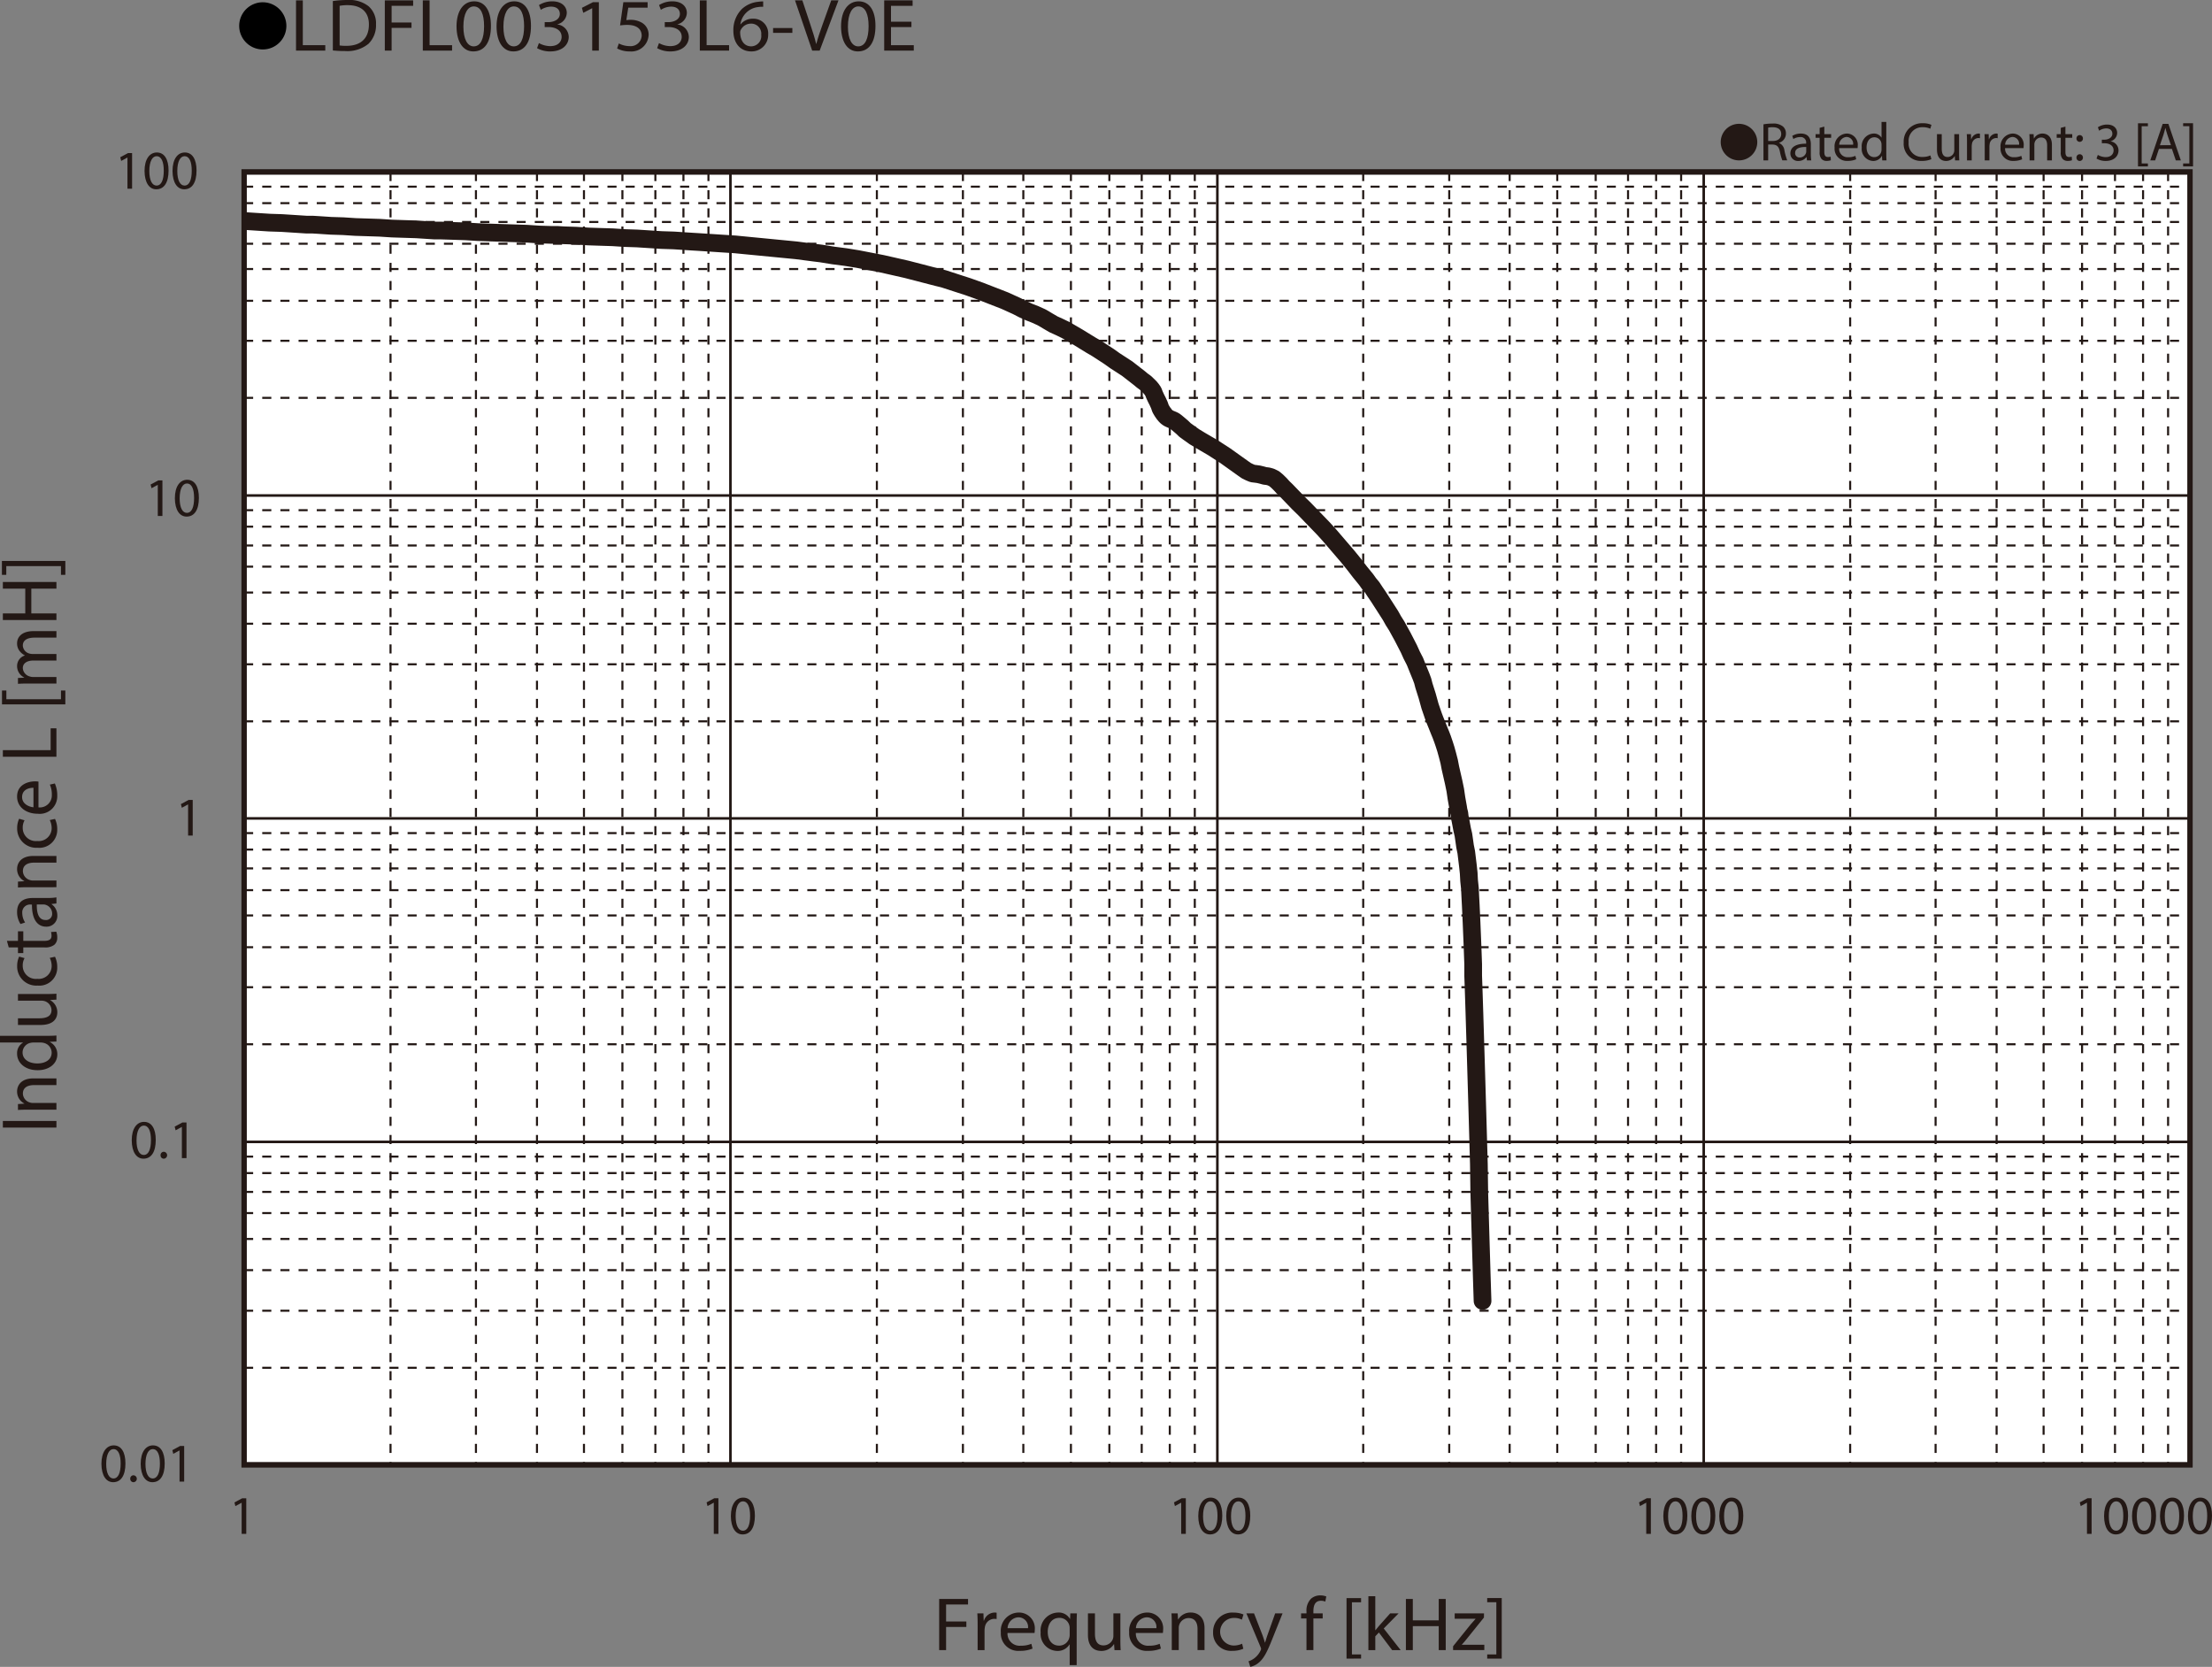 <svg id="レイヤー_1" data-name="レイヤー 1" xmlns="http://www.w3.org/2000/svg" xmlns:xlink="http://www.w3.org/1999/xlink" viewBox="0 0 326.521 246.047">
  <rect x="0" y="0" width="326.521" height="246.047" fill="#808080" stroke="none"/>
  <defs>
    <style>
      .cls-1, .cls-4, .cls-5, .cls-6, .cls-8, .cls-9 {
        fill: none;
      }

      .cls-2 {
        fill: #231815;
      }

      .cls-3 {
        fill: #fff;
      }

      .cls-4, .cls-5, .cls-6, .cls-8, .cls-9 {
        stroke: #231815;
      }

      .cls-4 {
        stroke-miterlimit: 3.864;
        stroke-width: 0.304px;
        stroke-dasharray: 1.341 1.341;
      }

      .cls-5, .cls-6, .cls-8 {
        stroke-linecap: round;
      }

      .cls-5, .cls-8 {
        stroke-linejoin: round;
      }

      .cls-5 {
        stroke-width: 0.381px;
      }

      .cls-6 {
        stroke-miterlimit: 10;
      }

      .cls-6, .cls-9 {
        stroke-width: 0.76px;
      }

      .cls-7 {
        clip-path: url(#clip-path);
      }

      .cls-8 {
        stroke-width: 2.614px;
      }
    </style>
    <clipPath id="clip-path" transform="translate(-1.488 -1.737)">
      <rect class="cls-1" x="37.67" y="27.124" width="286.97" height="190.938"/>
    </clipPath>
  </defs>
  <title>FL_Ind2_LDFL003153L6-V0E</title>
  <g>
    <path d="M43.761,5.59a3.482,3.482,0,1,1-3.478-3.518A3.496,3.496,0,0,1,43.761,5.59Z" transform="translate(-1.488 -1.737)"/>
    <path class="cls-2" d="M45.185,1.792H46.187V8.404h3.318V9.207H45.185Z" transform="translate(-1.488 -1.737)"/>
    <path class="cls-2" d="M50.621,1.891a14.967,14.967,0,0,1,2.131-.154,4.587,4.587,0,0,1,3.145.924A3.338,3.338,0,0,1,56.992,5.323a3.825,3.825,0,0,1-1.117,2.883,4.929,4.929,0,0,1-3.433,1.067,16.894,16.894,0,0,1-1.82-.088Zm1.002,6.557a6.627,6.627,0,0,0,1.014.055c2.143,0,3.306-1.144,3.306-3.146.012-1.749-1.025-2.86-3.145-2.86a5.938,5.938,0,0,0-1.175.099Z" transform="translate(-1.488 -1.737)"/>
    <path class="cls-2" d="M58.292,1.792h4.182v.803H59.294V5.06h2.938v.792h-2.938V9.207H58.292Z" transform="translate(-1.488 -1.737)"/>
    <path class="cls-2" d="M63.901,1.792h1.002V8.404h3.318V9.207H63.901Z" transform="translate(-1.488 -1.737)"/>
    <path class="cls-2" d="M73.958,5.555c0,2.431-.944,3.773-2.604,3.773-1.463,0-2.454-1.309-2.477-3.675,0-2.398,1.083-3.718,2.604-3.718C73.059,1.935,73.958,3.277,73.958,5.555Zm-4.066.11c0,1.859.599,2.916,1.521,2.916,1.037,0,1.532-1.155,1.532-2.981,0-1.76-.472-2.916-1.521-2.916C70.536,2.683,69.891,3.717,69.891,5.665Z" transform="translate(-1.488 -1.737)"/>
    <path class="cls-2" d="M79.866,5.555c0,2.431-.944,3.773-2.604,3.773-1.463,0-2.454-1.309-2.477-3.675,0-2.398,1.083-3.718,2.604-3.718C78.968,1.935,79.866,3.277,79.866,5.555Zm-4.066.11c0,1.859.599,2.916,1.521,2.916,1.037,0,1.532-1.155,1.532-2.981,0-1.76-.472-2.916-1.521-2.916C76.445,2.683,75.8,3.717,75.8,5.665Z" transform="translate(-1.488 -1.737)"/>
    <path class="cls-2" d="M81.04,8.096a3.503,3.503,0,0,0,1.659.451c1.302,0,1.705-.792,1.693-1.386-.012-1.001-.956-1.43-1.936-1.43h-.564V5.004H82.457c.737,0,1.67-.363,1.67-1.21,0-.572-.38-1.078-1.313-1.078a2.841,2.841,0,0,0-1.498.473l-.265-.704a3.68,3.68,0,0,1,1.958-.55c1.475,0,2.143.836,2.143,1.705a1.79,1.79,0,0,1-1.382,1.683V5.346a1.893,1.893,0,0,1,1.67,1.837c0,1.145-.933,2.146-2.73,2.146a3.939,3.939,0,0,1-1.947-.484Z" transform="translate(-1.488 -1.737)"/>
    <path class="cls-2" d="M88.907,2.958h-.023l-1.302.671-.196-.737,1.636-.836h.864V9.207h-.979Z" transform="translate(-1.488 -1.737)"/>
    <path class="cls-2" d="M97.085,2.87H94.229l-.288,1.837a4.193,4.193,0,0,1,.61-.044,3.284,3.284,0,0,1,1.613.385,2.024,2.024,0,0,1,1.071,1.837,2.551,2.551,0,0,1-2.788,2.442,3.804,3.804,0,0,1-1.866-.44l.253-.737a3.472,3.472,0,0,0,1.602.396A1.624,1.624,0,0,0,96.21,6.996c-.012-.924-.657-1.584-2.154-1.584a8.178,8.178,0,0,0-1.037.077l.484-3.432h3.583Z" transform="translate(-1.488 -1.737)"/>
    <path class="cls-2" d="M98.766,8.096a3.503,3.503,0,0,0,1.659.451c1.302,0,1.705-.792,1.693-1.386-.012-1.001-.956-1.43-1.936-1.43h-.564V5.004h.564c.737,0,1.67-.363,1.67-1.21,0-.572-.38-1.078-1.313-1.078a2.841,2.841,0,0,0-1.498.473l-.265-.704a3.68,3.68,0,0,1,1.958-.55c1.475,0,2.143.836,2.143,1.705a1.79,1.79,0,0,1-1.382,1.683V5.346A1.893,1.893,0,0,1,103.167,7.183c0,1.145-.933,2.146-2.73,2.146a3.939,3.939,0,0,1-1.947-.484Z" transform="translate(-1.488 -1.737)"/>
    <path class="cls-2" d="M104.79,1.792h1.002V8.404h3.318V9.207H104.79Z" transform="translate(-1.488 -1.737)"/>
    <path class="cls-2" d="M114.144,2.738a3.816,3.816,0,0,0-.76.044,2.97,2.97,0,0,0-2.604,2.541h.034a2.272,2.272,0,0,1,1.809-.825,2.168,2.168,0,0,1,2.258,2.31,2.441,2.441,0,0,1-2.488,2.52c-1.602,0-2.65-1.188-2.65-3.047a4.387,4.387,0,0,1,1.267-3.224A4.163,4.163,0,0,1,113.406,2.001a5.1,5.1,0,0,1,.737-.055Zm-.288,4.125A1.482,1.482,0,0,0,112.312,5.225a1.676,1.676,0,0,0-1.452.88.794.794,0,0,0-.115.429c.023,1.177.587,2.046,1.647,2.046A1.52,1.52,0,0,0,113.855,6.864Z" transform="translate(-1.488 -1.737)"/>
    <path class="cls-2" d="M118.451,5.874v.715h-2.845V5.874Z" transform="translate(-1.488 -1.737)"/>
    <path class="cls-2" d="M121.376,9.207,118.842,1.792h1.083l1.21,3.652c.334,1.001.622,1.903.829,2.772h.023c.219-.858.541-1.793.887-2.761L124.188,1.792h1.071l-2.776,7.415Z" transform="translate(-1.488 -1.737)"/>
    <path class="cls-2" d="M130.718,5.555c0,2.431-.944,3.773-2.604,3.773-1.463,0-2.454-1.309-2.477-3.675,0-2.398,1.083-3.718,2.604-3.718C129.82,1.935,130.718,3.277,130.718,5.555Zm-4.066.11c0,1.859.599,2.916,1.52,2.916,1.037,0,1.532-1.155,1.532-2.981,0-1.76-.472-2.916-1.521-2.916C127.297,2.683,126.652,3.717,126.652,5.665Z" transform="translate(-1.488 -1.737)"/>
    <path class="cls-2" d="M136.028,5.73h-3.018V8.404h3.364V9.207h-4.366V1.792h4.193v.803h-3.191V4.938h3.018Z" transform="translate(-1.488 -1.737)"/>
  </g>
  <rect class="cls-3" x="36.025" y="25.355" width="287.25" height="190.842"/>
  <rect class="cls-3" x="36.025" y="25.355" width="287.25" height="190.842"/>
  <path class="cls-4" d="M37.516,29.293h287.253m-287.253,2.431h287.253m-287.253,2.779h287.253m-287.253,3.212h287.253m-287.253,3.733h287.253m-287.253,4.689h287.253m-287.253,5.904h287.253m-287.253,8.423h287.253M37.516,77.046h287.253m-287.253,2.432h287.253m-287.253,2.779h287.253M37.516,85.38h287.253m-287.253,3.821h287.253M37.516,93.804h287.253M37.516,99.793h287.253m-287.253,8.422h287.253m-287.253,16.496h287.253m-287.253,2.433h287.253M37.516,129.921h287.253m-287.253,3.212h287.253m-287.253,3.734h287.253m-287.253,4.688h287.253M37.516,147.46h287.253m-287.253,8.422h287.253m-287.253,16.583h287.253m-287.253,2.431h287.253m-287.253,2.779h287.253m-287.253,3.125h287.253m-287.253,3.821h287.253m-287.253,4.602h287.253m-287.253,5.99h287.253m-287.253,8.422h287.253" transform="translate(-1.488 -1.737)"/>
  <path class="cls-5" d="M37.516,74.875h287.253m-287.253,47.667h287.253M37.516,170.293h287.253" transform="translate(-1.488 -1.737)"/>
  <path class="cls-4" d="M321.527,27.124v190.835m-3.693-190.835v190.835m-4.145-190.835v190.835m-4.862-190.835v190.835m-5.677-190.835v190.835m-6.936-190.835v190.835m-9.007-190.835v190.835M274.597,27.124v190.835M249.646,27.124v190.835M245.952,27.124v190.835m-4.143-190.835v190.835m-4.774-190.835v190.835M231.361,27.124v190.835m-7.027-190.835v190.835M215.415,27.124v190.835M202.716,27.124v190.835M177.855,27.124v190.835m-3.691-190.835v190.835m-4.143-190.835v190.835m-4.776-190.835v190.835M159.57,27.124v190.835m-7.026-190.835v190.835m-8.917-190.835v190.835M130.927,27.124v190.835M106.064,27.124v190.835m-3.691-190.835v190.835m-4.144-190.835v190.835M93.364,27.124v190.835M87.689,27.124v190.835M80.753,27.124v190.835M71.744,27.124v190.835M59.135,27.124v190.835M37.516,27.124h287.253" transform="translate(-1.488 -1.737)"/>
  <path class="cls-5" d="M252.979,27.124v190.835m-71.791-190.835v190.835M109.309,27.124v190.835" transform="translate(-1.488 -1.737)"/>
  <line class="cls-4" x1="323.281" y1="25.387" x2="323.281" y2="216.222"/>
  <rect class="cls-6" x="36.028" y="25.385" width="287.252" height="190.837"/>
  <g class="cls-7">
    <polyline class="cls-8" points="36.182 32.629 37.984 32.746 39.788 32.862 41.591 32.921 43.394 33.037 45.196 33.154 46.097 33.154 47.058 33.212 48.86 33.331 50.662 33.388 52.465 33.505 54.269 33.563 56.072 33.621 57.874 33.739 59.676 33.797 61.478 33.855 63.281 33.972 64.184 34.03 65.143 34.03 66.945 34.089 68.75 34.148 70.552 34.263 72.355 34.323 74.156 34.381 75.958 34.439 77.763 34.498 79.565 34.615 81.368 34.673 82.269 34.673 83.23 34.731 85.033 34.79 86.835 34.906 88.637 34.966 90.439 35.023 92.242 35.14 94.046 35.199 95.848 35.315 97.651 35.432 99.453 35.49 101.255 35.608 102.157 35.666 103.117 35.724 104.92 35.841 106.724 35.959 108.526 36.075 110.329 36.251 112.131 36.425 113.933 36.6 115.736 36.775 117.538 36.95 119.342 37.184 120.242 37.301 121.204 37.418 123.007 37.711 124.809 37.944 126.612 38.236 128.414 38.586 130.216 38.938 132.019 39.346 133.821 39.755 135.625 40.221 137.427 40.689 138.328 40.922 139.29 41.156 141.092 41.74 142.895 42.324 144.697 42.967 146.499 43.668 148.303 44.369 150.105 45.187 151.006 45.653 151.908 46.062 152.809 46.413 153.71 46.822 154.131 47.056 154.611 47.347 155.512 47.874 156.415 48.282 157.375 48.75 159.177 49.801 160.981 50.911 161.881 51.436 162.783 52.02 163.683 52.604 164.586 53.247 166.389 54.416 168.191 55.817 168.611 56.168 169.092 56.518 169.752 57.161 169.993 57.453 170.234 57.802 170.414 58.27 170.655 58.796 170.895 59.263 171.135 59.789 171.315 60.314 171.554 60.722 171.795 61.075 172.036 61.365 172.216 61.541 172.457 61.716 172.697 61.833 173.117 62.008 173.359 62.125 173.598 62.301 174.019 62.651 174.499 63.06 174.92 63.468 175.402 63.819 176.301 64.462 177.264 65.045 179.066 66.097 180.869 67.265 182.671 68.551 183.572 69.193 183.993 69.485 184.473 69.718 184.894 69.893 185.377 69.952 185.796 70.01 186.276 70.127 186.697 70.245 187.177 70.303 187.598 70.42 188.078 70.654 188.499 71.003 188.979 71.471 189.4 71.938 189.883 72.404 191.685 74.275 192.584 75.15 193.485 76.085 194.389 77.019 195.349 78.012 196.25 79.006 197.152 80.058 198.954 82.159 199.856 83.269 200.756 84.438 201.66 85.546 202.078 86.132 202.559 86.716 202.981 87.359 203.46 88.059 204.363 89.461 205.262 90.863 205.683 91.621 206.166 92.381 207.066 94.018 207.968 95.768 208.388 96.704 208.869 97.638 209.289 98.688 209.769 99.857 210.009 100.501 210.19 101.201 210.672 102.72 211.092 104.239 211.572 105.64 211.813 106.282 212.053 106.866 212.474 107.918 212.714 108.501 212.954 109.145 213.193 109.845 213.434 110.604 213.676 111.481 213.917 112.416 214.096 113.35 214.577 115.452 214.818 116.621 214.998 117.848 215.237 119.191 215.298 119.6 215.419 120.067 215.478 120.592 215.598 121.177 215.839 122.462 216.018 123.222 216.138 124.04 216.26 124.915 216.439 125.791 216.681 127.777 216.8 128.887 216.859 129.996 216.981 131.165 217.039 132.392 217.101 133.559 217.16 134.844 217.221 136.188 217.342 139.108 217.4 140.686 217.46 142.32 217.46 144.015 217.521 145.768 217.581 147.578 217.641 149.447 217.821 155.288 218.062 163.406 218.303 171.818 218.361 176.023 218.603 184.258 218.722 188.23 218.783 190.158 218.844 192.028"/>
  </g>
  <rect class="cls-9" x="36.028" y="25.385" width="287.252" height="190.837"/>
  <g>
    <path class="cls-2" d="M140.123,237.76h4.26v.817h-3.239v2.509h2.992v.807h-2.992v3.416h-1.021Z" transform="translate(-1.488 -1.737)"/>
    <path class="cls-2" d="M145.8,241.579c0-.639-.012-1.188-.047-1.691h.904l.035,1.064h.047a1.691,1.691,0,0,1,1.572-1.188,1.169,1.169,0,0,1,.293.033v.93a1.624,1.624,0,0,0-.352-.033,1.422,1.422,0,0,0-1.385,1.266,2.648,2.648,0,0,0-.047.459v2.89h-1.021Z" transform="translate(-1.488 -1.737)"/>
    <path class="cls-2" d="M150.211,242.777a1.781,1.781,0,0,0,1.948,1.882,3.88,3.88,0,0,0,1.572-.28l.176.706a4.801,4.801,0,0,1-1.889.336,2.576,2.576,0,0,1-2.793-2.733,2.678,2.678,0,0,1,2.664-2.923,2.332,2.332,0,0,1,2.347,2.554,3.536,3.536,0,0,1-.036.459Zm3.027-.705a1.423,1.423,0,0,0-1.432-1.603,1.667,1.667,0,0,0-1.584,1.603Z" transform="translate(-1.488 -1.737)"/>
    <path class="cls-2" d="M159.386,244.469h-.023a2.044,2.044,0,0,1-1.854.963,2.514,2.514,0,0,1-2.406-2.744,2.645,2.645,0,0,1,2.57-2.923,1.883,1.883,0,0,1,1.749.94h.023l.035-.817h.974c-.023.459-.035.93-.035,1.489v6.149h-1.032Zm0-2.386a1.582,1.582,0,0,0-.047-.414,1.494,1.494,0,0,0-1.478-1.12c-1.068,0-1.713.862-1.713,2.083,0,1.075.54,2.016,1.678,2.016a1.529,1.529,0,0,0,1.479-1.075,1.566,1.566,0,0,0,.083-.47Z" transform="translate(-1.488 -1.737)"/>
    <path class="cls-2" d="M166.87,243.83c0,.561.012,1.053.047,1.479h-.915l-.059-.885h-.023a2.154,2.154,0,0,1-1.877,1.008c-.892,0-1.959-.471-1.959-2.374V239.888h1.033v3.002c0,1.03.329,1.725,1.267,1.725a1.49,1.49,0,0,0,1.361-.896,1.382,1.382,0,0,0,.094-.504V239.888h1.033Z" transform="translate(-1.488 -1.737)"/>
    <path class="cls-2" d="M169.156,242.777a1.781,1.781,0,0,0,1.948,1.882,3.88,3.88,0,0,0,1.572-.28l.176.706a4.801,4.801,0,0,1-1.889.336,2.576,2.576,0,0,1-2.793-2.733,2.678,2.678,0,0,1,2.664-2.923,2.332,2.332,0,0,1,2.347,2.554,3.537,3.537,0,0,1-.036.459Zm3.027-.705a1.423,1.423,0,0,0-1.432-1.603,1.667,1.667,0,0,0-1.584,1.603Z" transform="translate(-1.488 -1.737)"/>
    <path class="cls-2" d="M174.458,241.355c0-.561-.012-1.02-.047-1.468h.916l.059.896h.023a2.105,2.105,0,0,1,1.877-1.02c.786,0,2.006.448,2.006,2.308v3.236h-1.033v-3.125c0-.873-.34-1.602-1.314-1.602a1.458,1.458,0,0,0-1.385,1.008,1.368,1.368,0,0,0-.07.46v3.259H174.458Z" transform="translate(-1.488 -1.737)"/>
    <path class="cls-2" d="M185.018,245.107a3.975,3.975,0,0,1-1.632.313,2.636,2.636,0,0,1-2.828-2.767,2.823,2.823,0,0,1,3.052-2.879,3.608,3.608,0,0,1,1.432.28l-.235.762a2.481,2.481,0,0,0-1.196-.258,2.039,2.039,0,0,0-.035,4.077,3.05,3.05,0,0,0,1.267-.269Z" transform="translate(-1.488 -1.737)"/>
    <path class="cls-2" d="M186.6,239.888l1.243,3.203c.129.358.271.784.364,1.109h.023c.105-.325.223-.739.363-1.132l1.127-3.181H190.812l-1.549,3.864c-.739,1.859-1.243,2.812-1.947,3.394a2.854,2.854,0,0,1-1.268.639l-.258-.829a2.78,2.78,0,0,0,.903-.481,3.012,3.012,0,0,0,.868-1.098.687.687,0,0,0,.082-.235.831.831,0,0,0-.07-.258l-2.101-4.995Z" transform="translate(-1.488 -1.737)"/>
    <path class="cls-2" d="M194.342,245.309v-4.67h-.798v-.751h.798v-.258a2.485,2.485,0,0,1,.657-1.893,2.031,2.031,0,0,1,1.385-.504,2.477,2.477,0,0,1,.88.157l-.141.761a1.616,1.616,0,0,0-.657-.123c-.88,0-1.103.739-1.103,1.568v.291h1.372v.751h-1.372v4.67Z" transform="translate(-1.488 -1.737)"/>
    <path class="cls-2" d="M200.254,246.563v-8.927h2.147v.616h-1.35v7.694h1.35v.616Z" transform="translate(-1.488 -1.737)"/>
    <path class="cls-2" d="M204.5,242.374h.024c.141-.19.34-.426.504-.616l1.666-1.87H207.939l-2.194,2.229,2.499,3.192h-1.255l-1.96-2.599-.528.561v2.038H203.48v-7.952h1.021Z" transform="translate(-1.488 -1.737)"/>
    <path class="cls-2" d="M210.039,237.76v3.158h3.825v-3.158H214.896v7.549h-1.032v-3.539h-3.825v3.539h-1.021v-7.549Z" transform="translate(-1.488 -1.737)"/>
    <path class="cls-2" d="M215.985,244.737l2.57-3.191c.246-.292.48-.549.739-.841v-.022h-3.074v-.795h4.329l-.012.616-2.534,3.147c-.234.302-.47.571-.728.851v.022h3.32v.784h-4.611Z" transform="translate(-1.488 -1.737)"/>
    <path class="cls-2" d="M223.165,237.625v8.938h-2.147v-.616h1.35v-7.706h-1.35V237.625Z" transform="translate(-1.488 -1.737)"/>
  </g>
  <g>
    <path class="cls-2" d="M1.91,167.204H9.819v.974H1.91Z" transform="translate(-1.488 -1.737)"/>
    <path class="cls-2" d="M5.677,165.534c-.587,0-1.068.011-1.537.045v-.874l.938-.056V164.627a1.982,1.982,0,0,1-1.067-1.792c0-.751.469-1.915,2.417-1.915H9.819v.985H6.545c-.915,0-1.678.325-1.678,1.254a1.413,1.413,0,0,0,1.056,1.322,1.543,1.543,0,0,0,.481.067H9.819v.985Z" transform="translate(-1.488 -1.737)"/>
    <path class="cls-2" d="M1.488,154.636H8.352c.504,0,1.08-.012,1.467-.045v.885l-.986.045v.022a1.992,1.992,0,0,1,1.115,1.848c0,1.311-1.162,2.318-2.886,2.318-1.889.012-3.051-1.108-3.051-2.431a1.792,1.792,0,0,1,.868-1.635v-.022H1.488Zm4.963.985a1.928,1.928,0,0,0-.434.045,1.467,1.467,0,0,0-1.197,1.422c0,1.02.938,1.624,2.194,1.624,1.15,0,2.1-.537,2.1-1.602A1.498,1.498,0,0,0,7.883,155.666a1.898,1.898,0,0,0-.446-.045Z" transform="translate(-1.488 -1.737)"/>
    <path class="cls-2" d="M8.27,148.463c.586,0,1.103-.012,1.549-.045v.874l-.927.056v.022a2.028,2.028,0,0,1,1.056,1.792c0,.852-.493,1.87-2.487,1.87H4.14v-.985H7.284c1.08,0,1.807-.313,1.807-1.21a1.43,1.43,0,0,0-.938-1.299,1.585,1.585,0,0,0-.528-.09H4.14v-.985Z" transform="translate(-1.488 -1.737)"/>
    <path class="cls-2" d="M9.607,142.962a3.489,3.489,0,0,1,.329,1.557,2.641,2.641,0,0,1-2.898,2.699,2.821,2.821,0,0,1-3.016-2.912,3.171,3.171,0,0,1,.293-1.366l.798.225a2.2,2.2,0,0,0-.27,1.142,1.929,1.929,0,0,0,2.147,1.915,1.909,1.909,0,0,0,2.124-1.881,2.692,2.692,0,0,0-.282-1.21Z" transform="translate(-1.488 -1.737)"/>
    <path class="cls-2" d="M2.509,140.62H4.14V139.209h.786v1.411h3.062c.704,0,1.103-.19,1.103-.739a2.1,2.1,0,0,0-.07-.571l.774-.045a2.319,2.319,0,0,1,.141.874,1.332,1.332,0,0,1-.434,1.063,2.175,2.175,0,0,1-1.479.381H4.926v.841H4.14V141.583H2.778Z" transform="translate(-1.488 -1.737)"/>
    <path class="cls-2" d="M9.819,135.097l-.716.078v.034a1.991,1.991,0,0,1,.845,1.657,1.581,1.581,0,0,1-1.631,1.658c-1.373,0-2.124-1.165-2.112-3.26H6.087a1.151,1.151,0,0,0-1.314,1.232,2.61,2.61,0,0,0,.422,1.411l-.681.224a3.249,3.249,0,0,1-.504-1.78c0-1.658,1.185-2.062,2.323-2.062H8.458a8.466,8.466,0,0,0,1.361-.089Zm-2.898.146c-.023,1.075.176,2.296,1.279,2.296a.893.893,0,0,0,.985-.93,1.354,1.354,0,0,0-.95-1.31,1.107,1.107,0,0,0-.329-.057Z" transform="translate(-1.488 -1.737)"/>
    <path class="cls-2" d="M5.677,132.699c-.587,0-1.068.011-1.537.045v-.874l.938-.056V131.792A1.982,1.982,0,0,1,4.011,130c0-.751.469-1.915,2.417-1.915H9.819v.985H6.545c-.915,0-1.678.324-1.678,1.254a1.413,1.413,0,0,0,1.056,1.322,1.543,1.543,0,0,0,.481.067H9.819v.985Z" transform="translate(-1.488 -1.737)"/>
    <path class="cls-2" d="M9.607,122.618A3.489,3.489,0,0,1,9.936,124.175,2.641,2.641,0,0,1,7.038,126.874a2.821,2.821,0,0,1-3.016-2.911,3.176,3.176,0,0,1,.293-1.367l.798.225a2.204,2.204,0,0,0-.27,1.143,1.929,1.929,0,0,0,2.147,1.914,1.909,1.909,0,0,0,2.124-1.881,2.696,2.696,0,0,0-.282-1.21Z" transform="translate(-1.488 -1.737)"/>
    <path class="cls-2" d="M7.167,120.914a1.777,1.777,0,0,0,1.971-1.859,3.424,3.424,0,0,0-.293-1.501l.739-.168a4.219,4.219,0,0,1,.352,1.804,2.582,2.582,0,0,1-2.863,2.665c-1.713,0-3.062-.963-3.062-2.542,0-1.77,1.631-2.24,2.675-2.24a3.94,3.94,0,0,1,.481.034Zm-.739-2.89c-.657-.011-1.678.258-1.678,1.366,0,.997.962,1.434,1.678,1.513Z" transform="translate(-1.488 -1.737)"/>
    <path class="cls-2" d="M1.91,113.442v-.975H8.962v-3.226h.856v4.2Z" transform="translate(-1.488 -1.737)"/>
    <path class="cls-2" d="M11.133,105.713h-9.352v-2.05h.645v1.288h8.062v-1.288h.646Z" transform="translate(-1.488 -1.737)"/>
    <path class="cls-2" d="M5.677,102.632c-.587,0-1.068.011-1.537.045v-.862l.915-.045v-.033a1.861,1.861,0,0,1-1.044-1.703A1.609,1.609,0,0,1,5.149,98.499v-.022a2.313,2.313,0,0,1-.739-.604,1.795,1.795,0,0,1-.399-1.198c0-.717.493-1.781,2.464-1.781H9.819v.963H6.604c-1.091,0-1.748.381-1.748,1.177A1.287,1.287,0,0,0,5.794,98.196a1.772,1.772,0,0,0,.517.079h3.508v.963H6.416c-.903,0-1.561.381-1.561,1.131a1.362,1.362,0,0,0,1.033,1.221,1.467,1.467,0,0,0,.504.079H9.819v.963Z" transform="translate(-1.488 -1.737)"/>
    <path class="cls-2" d="M1.91,92.28H5.219V88.63H1.91v-.986H9.819v.986h-3.708v3.65h3.708v.975H1.91Z" transform="translate(-1.488 -1.737)"/>
    <path class="cls-2" d="M1.77,84.54H11.133v2.049h-.646V85.301H2.415v1.288h-.645Z" transform="translate(-1.488 -1.737)"/>
  </g>
  <path class="cls-2" d="M37.159,223.561h-.016l-.909.493-.137-.541,1.142-.615h.603v5.257h-.683Z" transform="translate(-1.488 -1.737)"/>
  <g>
    <path class="cls-2" d="M20.005,217.751c0,1.787-.66,2.773-1.817,2.773-1.021,0-1.713-.962-1.729-2.701,0-1.763.756-2.733,1.817-2.733C19.377,215.09,20.005,216.076,20.005,217.751Zm-2.839.08c0,1.367.418,2.144,1.062,2.144.724,0,1.069-.85,1.069-2.191,0-1.294-.33-2.144-1.062-2.144C17.616,215.64,17.166,216.4,17.166,217.831Z" transform="translate(-1.488 -1.737)"/>
    <path class="cls-2" d="M20.716,220.015a.477.477,0,0,1,.483-.509.51.51,0,0,1-.008,1.019A.476.476,0,0,1,20.716,220.015Z" transform="translate(-1.488 -1.737)"/>
    <path class="cls-2" d="M25.8,217.751c0,1.787-.66,2.773-1.817,2.773-1.021,0-1.713-.962-1.729-2.701,0-1.763.756-2.733,1.817-2.733C25.172,215.09,25.8,216.076,25.8,217.751Zm-2.839.08c0,1.367.418,2.144,1.062,2.144.724,0,1.069-.85,1.069-2.191,0-1.294-.33-2.144-1.062-2.144C23.411,215.64,22.961,216.4,22.961,217.831Z" transform="translate(-1.488 -1.737)"/>
    <path class="cls-2" d="M27.991,215.842h-.016l-.909.493-.137-.541,1.142-.615h.603v5.257h-.683Z" transform="translate(-1.488 -1.737)"/>
  </g>
  <path class="cls-2" d="M29.254,120.479h-.016l-.909.494-.137-.542,1.142-.615h.603v5.257h-.683Z" transform="translate(-1.488 -1.737)"/>
  <g>
    <path class="cls-2" d="M24.479,169.997c0,1.787-.66,2.773-1.817,2.773-1.021,0-1.713-.962-1.729-2.701,0-1.763.756-2.733,1.817-2.733C23.852,167.336,24.479,168.322,24.479,169.997Zm-2.839.08c0,1.367.418,2.144,1.062,2.144.724,0,1.069-.85,1.069-2.191,0-1.294-.33-2.144-1.062-2.144C22.091,167.886,21.641,168.646,21.641,170.077Z" transform="translate(-1.488 -1.737)"/>
    <path class="cls-2" d="M25.19,172.261a.477.477,0,0,1,.483-.509.51.51,0,0,1-.008,1.019A.476.476,0,0,1,25.19,172.261Z" transform="translate(-1.488 -1.737)"/>
    <path class="cls-2" d="M28.336,168.088h-.016l-.909.493-.137-.541,1.142-.615h.603v5.257h-.683Z" transform="translate(-1.488 -1.737)"/>
  </g>
  <g>
    <path class="cls-2" d="M24.78,73.308h-.016l-.909.494-.137-.542,1.142-.615h.603v5.257h-.683Z" transform="translate(-1.488 -1.737)"/>
    <path class="cls-2" d="M30.847,75.216c0,1.788-.66,2.774-1.817,2.774-1.021,0-1.713-.962-1.729-2.701,0-1.763.756-2.733,1.817-2.733C30.219,72.556,30.847,73.542,30.847,75.216Zm-2.839.081c0,1.367.418,2.143,1.062,2.143.724,0,1.069-.849,1.069-2.191,0-1.294-.33-2.144-1.062-2.144C28.458,73.105,28.008,73.866,28.008,75.297Z" transform="translate(-1.488 -1.737)"/>
  </g>
  <g>
    <path class="cls-2" d="M20.303,24.996h-.016l-.909.494-.137-.542,1.142-.615h.603v5.257h-.683Z" transform="translate(-1.488 -1.737)"/>
    <path class="cls-2" d="M26.37,26.905c0,1.788-.66,2.774-1.817,2.774-1.021,0-1.713-.962-1.729-2.701,0-1.763.756-2.733,1.817-2.733C25.743,24.244,26.37,25.231,26.37,26.905Zm-2.839.081c0,1.367.418,2.143,1.062,2.143.724,0,1.069-.849,1.069-2.191,0-1.294-.33-2.144-1.062-2.144C23.981,24.794,23.531,25.554,23.531,26.986Z" transform="translate(-1.488 -1.737)"/>
    <path class="cls-2" d="M30.499,26.905c0,1.788-.66,2.774-1.817,2.774-1.021,0-1.713-.962-1.729-2.701,0-1.763.756-2.733,1.817-2.733C29.872,24.244,30.499,25.231,30.499,26.905Zm-2.839.081c0,1.367.418,2.143,1.062,2.143.724,0,1.069-.849,1.069-2.191,0-1.294-.33-2.144-1.062-2.144C28.11,24.794,27.66,25.554,27.66,26.986Z" transform="translate(-1.488 -1.737)"/>
  </g>
  <g>
    <path class="cls-2" d="M106.853,223.553h-.016l-.909.493-.137-.541,1.142-.615h.603v5.257h-.683Z" transform="translate(-1.488 -1.737)"/>
    <path class="cls-2" d="M112.92,225.462c0,1.787-.66,2.773-1.817,2.773-1.021,0-1.713-.962-1.729-2.701,0-1.763.756-2.733,1.817-2.733C112.292,222.801,112.92,223.787,112.92,225.462Zm-2.839.08c0,1.367.418,2.144,1.062,2.144.724,0,1.069-.85,1.069-2.191,0-1.294-.33-2.144-1.062-2.144C110.531,223.351,110.081,224.111,110.081,225.542Z" transform="translate(-1.488 -1.737)"/>
    <path class="cls-2" d="M175.847,223.553h-.016l-.909.493-.137-.541,1.143-.615h.603v5.257h-.684Z" transform="translate(-1.488 -1.737)"/>
    <path class="cls-2" d="M181.915,225.462c0,1.787-.659,2.773-1.817,2.773-1.021,0-1.713-.962-1.729-2.701,0-1.763.756-2.733,1.817-2.733C181.288,222.801,181.915,223.787,181.915,225.462Zm-2.839.08c0,1.367.418,2.144,1.062,2.144.724,0,1.069-.85,1.069-2.191,0-1.294-.329-2.144-1.062-2.144C179.526,223.351,179.076,224.111,179.076,225.542Z" transform="translate(-1.488 -1.737)"/>
    <path class="cls-2" d="M186.043,225.462c0,1.787-.659,2.773-1.817,2.773-1.021,0-1.713-.962-1.729-2.701,0-1.763.756-2.733,1.817-2.733C185.417,222.801,186.043,223.787,186.043,225.462Zm-2.839.08c0,1.367.418,2.144,1.062,2.144.724,0,1.069-.85,1.069-2.191,0-1.294-.329-2.144-1.062-2.144C183.655,223.351,183.205,224.111,183.205,225.542Z" transform="translate(-1.488 -1.737)"/>
    <path class="cls-2" d="M244.496,223.553H244.48l-.909.493-.137-.541,1.143-.615h.603v5.257h-.684Z" transform="translate(-1.488 -1.737)"/>
    <path class="cls-2" d="M250.563,225.462c0,1.787-.659,2.773-1.817,2.773-1.021,0-1.713-.962-1.73-2.701,0-1.763.756-2.733,1.817-2.733C249.936,222.801,250.563,223.787,250.563,225.462Zm-2.839.08c0,1.367.418,2.144,1.062,2.144.724,0,1.069-.85,1.069-2.191,0-1.294-.329-2.144-1.062-2.144C248.174,223.351,247.724,224.111,247.724,225.542Z" transform="translate(-1.488 -1.737)"/>
    <path class="cls-2" d="M254.692,225.462c0,1.787-.659,2.773-1.817,2.773-1.021,0-1.713-.962-1.729-2.701,0-1.763.756-2.733,1.817-2.733C254.065,222.801,254.692,223.787,254.692,225.462Zm-2.839.08c0,1.367.418,2.144,1.062,2.144.724,0,1.069-.85,1.069-2.191,0-1.294-.329-2.144-1.062-2.144C252.303,223.351,251.853,224.111,251.853,225.542Z" transform="translate(-1.488 -1.737)"/>
    <path class="cls-2" d="M258.821,225.462c0,1.787-.659,2.773-1.817,2.773-1.021,0-1.713-.962-1.729-2.701,0-1.763.756-2.733,1.817-2.733C258.194,222.801,258.821,223.787,258.821,225.462Zm-2.839.08c0,1.367.418,2.144,1.062,2.144.724,0,1.069-.85,1.069-2.191,0-1.294-.329-2.144-1.062-2.144C256.432,223.351,255.982,224.111,255.982,225.542Z" transform="translate(-1.488 -1.737)"/>
    <path class="cls-2" d="M309.554,223.553h-.016l-.909.493-.137-.541,1.143-.615h.603v5.257h-.684Z" transform="translate(-1.488 -1.737)"/>
    <path class="cls-2" d="M315.622,225.462c0,1.787-.659,2.773-1.817,2.773-1.021,0-1.713-.962-1.729-2.701,0-1.763.756-2.733,1.817-2.733C314.995,222.801,315.622,223.787,315.622,225.462Zm-2.839.08c0,1.367.418,2.144,1.062,2.144.724,0,1.069-.85,1.069-2.191,0-1.294-.329-2.144-1.062-2.144C313.233,223.351,312.783,224.111,312.783,225.542Z" transform="translate(-1.488 -1.737)"/>
    <path class="cls-2" d="M319.75,225.462c0,1.787-.659,2.773-1.817,2.773-1.021,0-1.713-.962-1.73-2.701,0-1.763.756-2.733,1.817-2.733C319.124,222.801,319.75,223.787,319.75,225.462Zm-2.839.08c0,1.367.418,2.144,1.062,2.144.724,0,1.069-.85,1.069-2.191,0-1.294-.329-2.144-1.062-2.144C317.362,223.351,316.912,224.111,316.912,225.542Z" transform="translate(-1.488 -1.737)"/>
    <path class="cls-2" d="M323.879,225.462c0,1.787-.659,2.773-1.817,2.773-1.021,0-1.713-.962-1.729-2.701,0-1.763.756-2.733,1.817-2.733C323.252,222.801,323.879,223.787,323.879,225.462Zm-2.839.08c0,1.367.418,2.144,1.062,2.144.724,0,1.069-.85,1.069-2.191,0-1.294-.329-2.144-1.062-2.144C321.491,223.351,321.041,224.111,321.041,225.542Z" transform="translate(-1.488 -1.737)"/>
    <path class="cls-2" d="M328.008,225.462c0,1.787-.659,2.773-1.817,2.773-1.021,0-1.713-.962-1.729-2.701,0-1.763.756-2.733,1.817-2.733C327.381,222.801,328.008,223.787,328.008,225.462Zm-2.839.08c0,1.367.418,2.144,1.062,2.144.724,0,1.069-.85,1.069-2.191,0-1.294-.329-2.144-1.062-2.144C325.62,223.351,325.169,224.111,325.169,225.542Z" transform="translate(-1.488 -1.737)"/>
  </g>
  <g>
    <path class="cls-2" d="M258.188,20.015a2.698,2.698,0,1,1-2.699,2.698A2.694,2.694,0,0,1,258.188,20.015Z" transform="translate(-1.488 -1.737)"/>
    <path class="cls-2" d="M261.796,20.091a7.231,7.231,0,0,1,1.336-.112,2.204,2.204,0,0,1,1.559.44,1.34,1.34,0,0,1,.424,1.023,1.415,1.415,0,0,1-1.016,1.375v.024a1.342,1.342,0,0,1,.792,1.087,8.526,8.526,0,0,0,.416,1.479h-.72a7.007,7.007,0,0,1-.36-1.287c-.16-.744-.447-1.023-1.079-1.047h-.655V25.408h-.696Zm.696,2.455h.711c.744,0,1.216-.408,1.216-1.023,0-.696-.504-1-1.239-1.007a2.877,2.877,0,0,0-.688.063Z" transform="translate(-1.488 -1.737)"/>
    <path class="cls-2" d="M268.219,25.408l-.056-.488h-.024a1.442,1.442,0,0,1-1.184.576,1.102,1.102,0,0,1-1.183-1.111c0-.936.831-1.447,2.326-1.439v-.08a.798.798,0,0,0-.88-.896,1.927,1.927,0,0,0-1.007.288l-.16-.463a2.404,2.404,0,0,1,1.271-.344c1.184,0,1.471.808,1.471,1.583V24.481a5.456,5.456,0,0,0,.064.927Zm-.104-1.975c-.768-.016-1.64.12-1.64.872a.623.623,0,0,0,.664.672.964.964,0,0,0,.936-.648.75.75,0,0,0,.04-.224Z" transform="translate(-1.488 -1.737)"/>
    <path class="cls-2" d="M270.781,20.427v1.112h1.007v.536h-1.007v2.086c0,.48.136.752.527.752a1.566,1.566,0,0,0,.407-.048l.032.527a1.715,1.715,0,0,1-.623.096.975.975,0,0,1-.76-.296,1.432,1.432,0,0,1-.272-1.007V22.074h-.6v-.536h.6v-.928Z" transform="translate(-1.488 -1.737)"/>
    <path class="cls-2" d="M272.972,23.601a1.24,1.24,0,0,0,1.327,1.343,2.545,2.545,0,0,0,1.071-.2l.12.504a3.138,3.138,0,0,1-1.287.24,1.797,1.797,0,0,1-1.903-1.951,1.879,1.879,0,0,1,1.815-2.087,1.64,1.64,0,0,1,1.599,1.823,2.706,2.706,0,0,1-.023.328Zm2.062-.503a1.002,1.002,0,0,0-.976-1.144,1.166,1.166,0,0,0-1.079,1.144Z" transform="translate(-1.488 -1.737)"/>
    <path class="cls-2" d="M279.93,19.731v4.677c0,.344.008.736.032 1h-.632l-.032-.671h-.016a1.431,1.431,0,0,1-1.319.759,1.764,1.764,0,0,1-1.655-1.967,1.852,1.852,0,0,1,1.735-2.079,1.293,1.293,0,0,1,1.167.592h.017V19.731Zm-.703,3.382a1.268,1.268,0,0,0-.032-.295,1.036,1.036,0,0,0-1.016-.816c-.728,0-1.159.64-1.159,1.495,0,.784.384,1.431,1.144,1.431a1.057,1.057,0,0,0,1.031-.839,1.247,1.247,0,0,0,.032-.304Z" transform="translate(-1.488 -1.737)"/>
    <path class="cls-2" d="M286.586,25.232a3.454,3.454,0,0,1-1.424.256,2.518,2.518,0,0,1-2.662-2.727,2.682,2.682,0,0,1,2.814-2.831,2.894,2.894,0,0,1,1.279.24l-.168.568a2.534,2.534,0,0,0-1.088-.224,2.004,2.004,0,0,0-2.103,2.223,1.959,1.959,0,0,0,2.071,2.167,2.782,2.782,0,0,0,1.135-.224Z" transform="translate(-1.488 -1.737)"/>
    <path class="cls-2" d="M290.674,24.353c0,.399.008.751.031,1.055h-.623l-.04-.632h-.017a1.454,1.454,0,0,1-1.279.72c-.607,0-1.335-.336-1.335-1.695v-2.263h.704v2.143c0,.735.224,1.231.863,1.231a.988.988,0,0,0,.991-1V21.539h.704Z" transform="translate(-1.488 -1.737)"/>
    <path class="cls-2" d="M291.844,22.746c0-.456-.008-.848-.032-1.207h.615l.024.759h.032a1.161,1.161,0,0,1,1.071-.848.768.768,0,0,1,.199.024v.664a1.04,1.04,0,0,0-.239-.024.987.987,0,0,0-.943.904,1.914,1.914,0,0,0-.032.328v2.063h-.695Z" transform="translate(-1.488 -1.737)"/>
    <path class="cls-2" d="M294.46,22.746c0-.456-.009-.848-.032-1.207h.615l.024.759h.032a1.161,1.161,0,0,1,1.071-.848.782.782,0,0,1,.2.024v.664a1.055,1.055,0,0,0-.24-.024.987.987,0,0,0-.943.904,1.914,1.914,0,0,0-.032.328v2.063h-.695Z" transform="translate(-1.488 -1.737)"/>
    <path class="cls-2" d="M297.468,23.601a1.24,1.24,0,0,0,1.327,1.343,2.545,2.545,0,0,0,1.071-.2l.12.504a3.138,3.138,0,0,1-1.287.24,1.797,1.797,0,0,1-1.903-1.951,1.879,1.879,0,0,1,1.815-2.087,1.64,1.64,0,0,1,1.599,1.823,2.706,2.706,0,0,1-.023.328Zm2.062-.503a1.002,1.002,0,0,0-.976-1.144,1.166,1.166,0,0,0-1.079,1.144Z" transform="translate(-1.488 -1.737)"/>
    <path class="cls-2" d="M301.084,22.586c0-.4-.008-.728-.032-1.047h.624l.039.64h.017a1.422,1.422,0,0,1,1.279-.728c.535,0,1.367.32,1.367,1.647V25.408h-.704V23.177c0-.624-.231-1.143-.896-1.143a1,1,0,0,0-.943.719,1.035,1.035,0,0,0-.048.328V25.408h-.703Z" transform="translate(-1.488 -1.737)"/>
    <path class="cls-2" d="M306.372,20.427v1.112h1.007v.536h-1.007v2.086c0,.48.136.752.527.752a1.581,1.581,0,0,0,.408-.048l.031.527a1.715,1.715,0,0,1-.623.096.975.975,0,0,1-.76-.296,1.432,1.432,0,0,1-.272-1.007V22.074h-.6v-.536h.6v-.928Z" transform="translate(-1.488 -1.737)"/>
    <path class="cls-2" d="M308.004,22.178a.476.476,0,1,1,.951,0,.476.476,0,1,1-.951,0Zm0,2.822a.476.476,0,1,1,.951,0,.476.476,0,1,1-.951,0Z" transform="translate(-1.488 -1.737)"/>
    <path class="cls-2" d="M311.156,24.601a2.355,2.355,0,0,0,1.151.328c.904,0,1.184-.575,1.176-1.007-.008-.728-.664-1.04-1.344-1.04h-.392V22.354h.392c.512,0,1.16-.264,1.16-.88,0-.416-.265-.783-.912-.783a1.904,1.904,0,0,0-1.039.344l-.184-.512a2.464,2.464,0,0,1,1.358-.4c1.023,0,1.487.608,1.487,1.239a1.291,1.291,0,0,1-.959,1.224v.016a1.354,1.354,0,0,1,1.159,1.335c0,.832-.647,1.559-1.895,1.559a2.647,2.647,0,0,1-1.352-.352Z" transform="translate(-1.488 -1.737)"/>
    <path class="cls-2" d="M317.084,26.304V19.931h1.464v.44h-.92v5.493h.92v.44Z" transform="translate(-1.488 -1.737)"/>
    <path class="cls-2" d="M320.179,23.713l-.56,1.695h-.72L320.731,20.019h.839l1.839,5.389h-.743l-.575-1.695Zm1.767-.544-.527-1.551c-.12-.352-.2-.671-.28-.983h-.016c-.08.32-.168.648-.272.976l-.527,1.559Z" transform="translate(-1.488 -1.737)"/>
    <path class="cls-2" d="M325.211,19.923v6.38h-1.463v-.44h.919v-5.501h-.919v-.439Z" transform="translate(-1.488 -1.737)"/>
  </g>
</svg>
